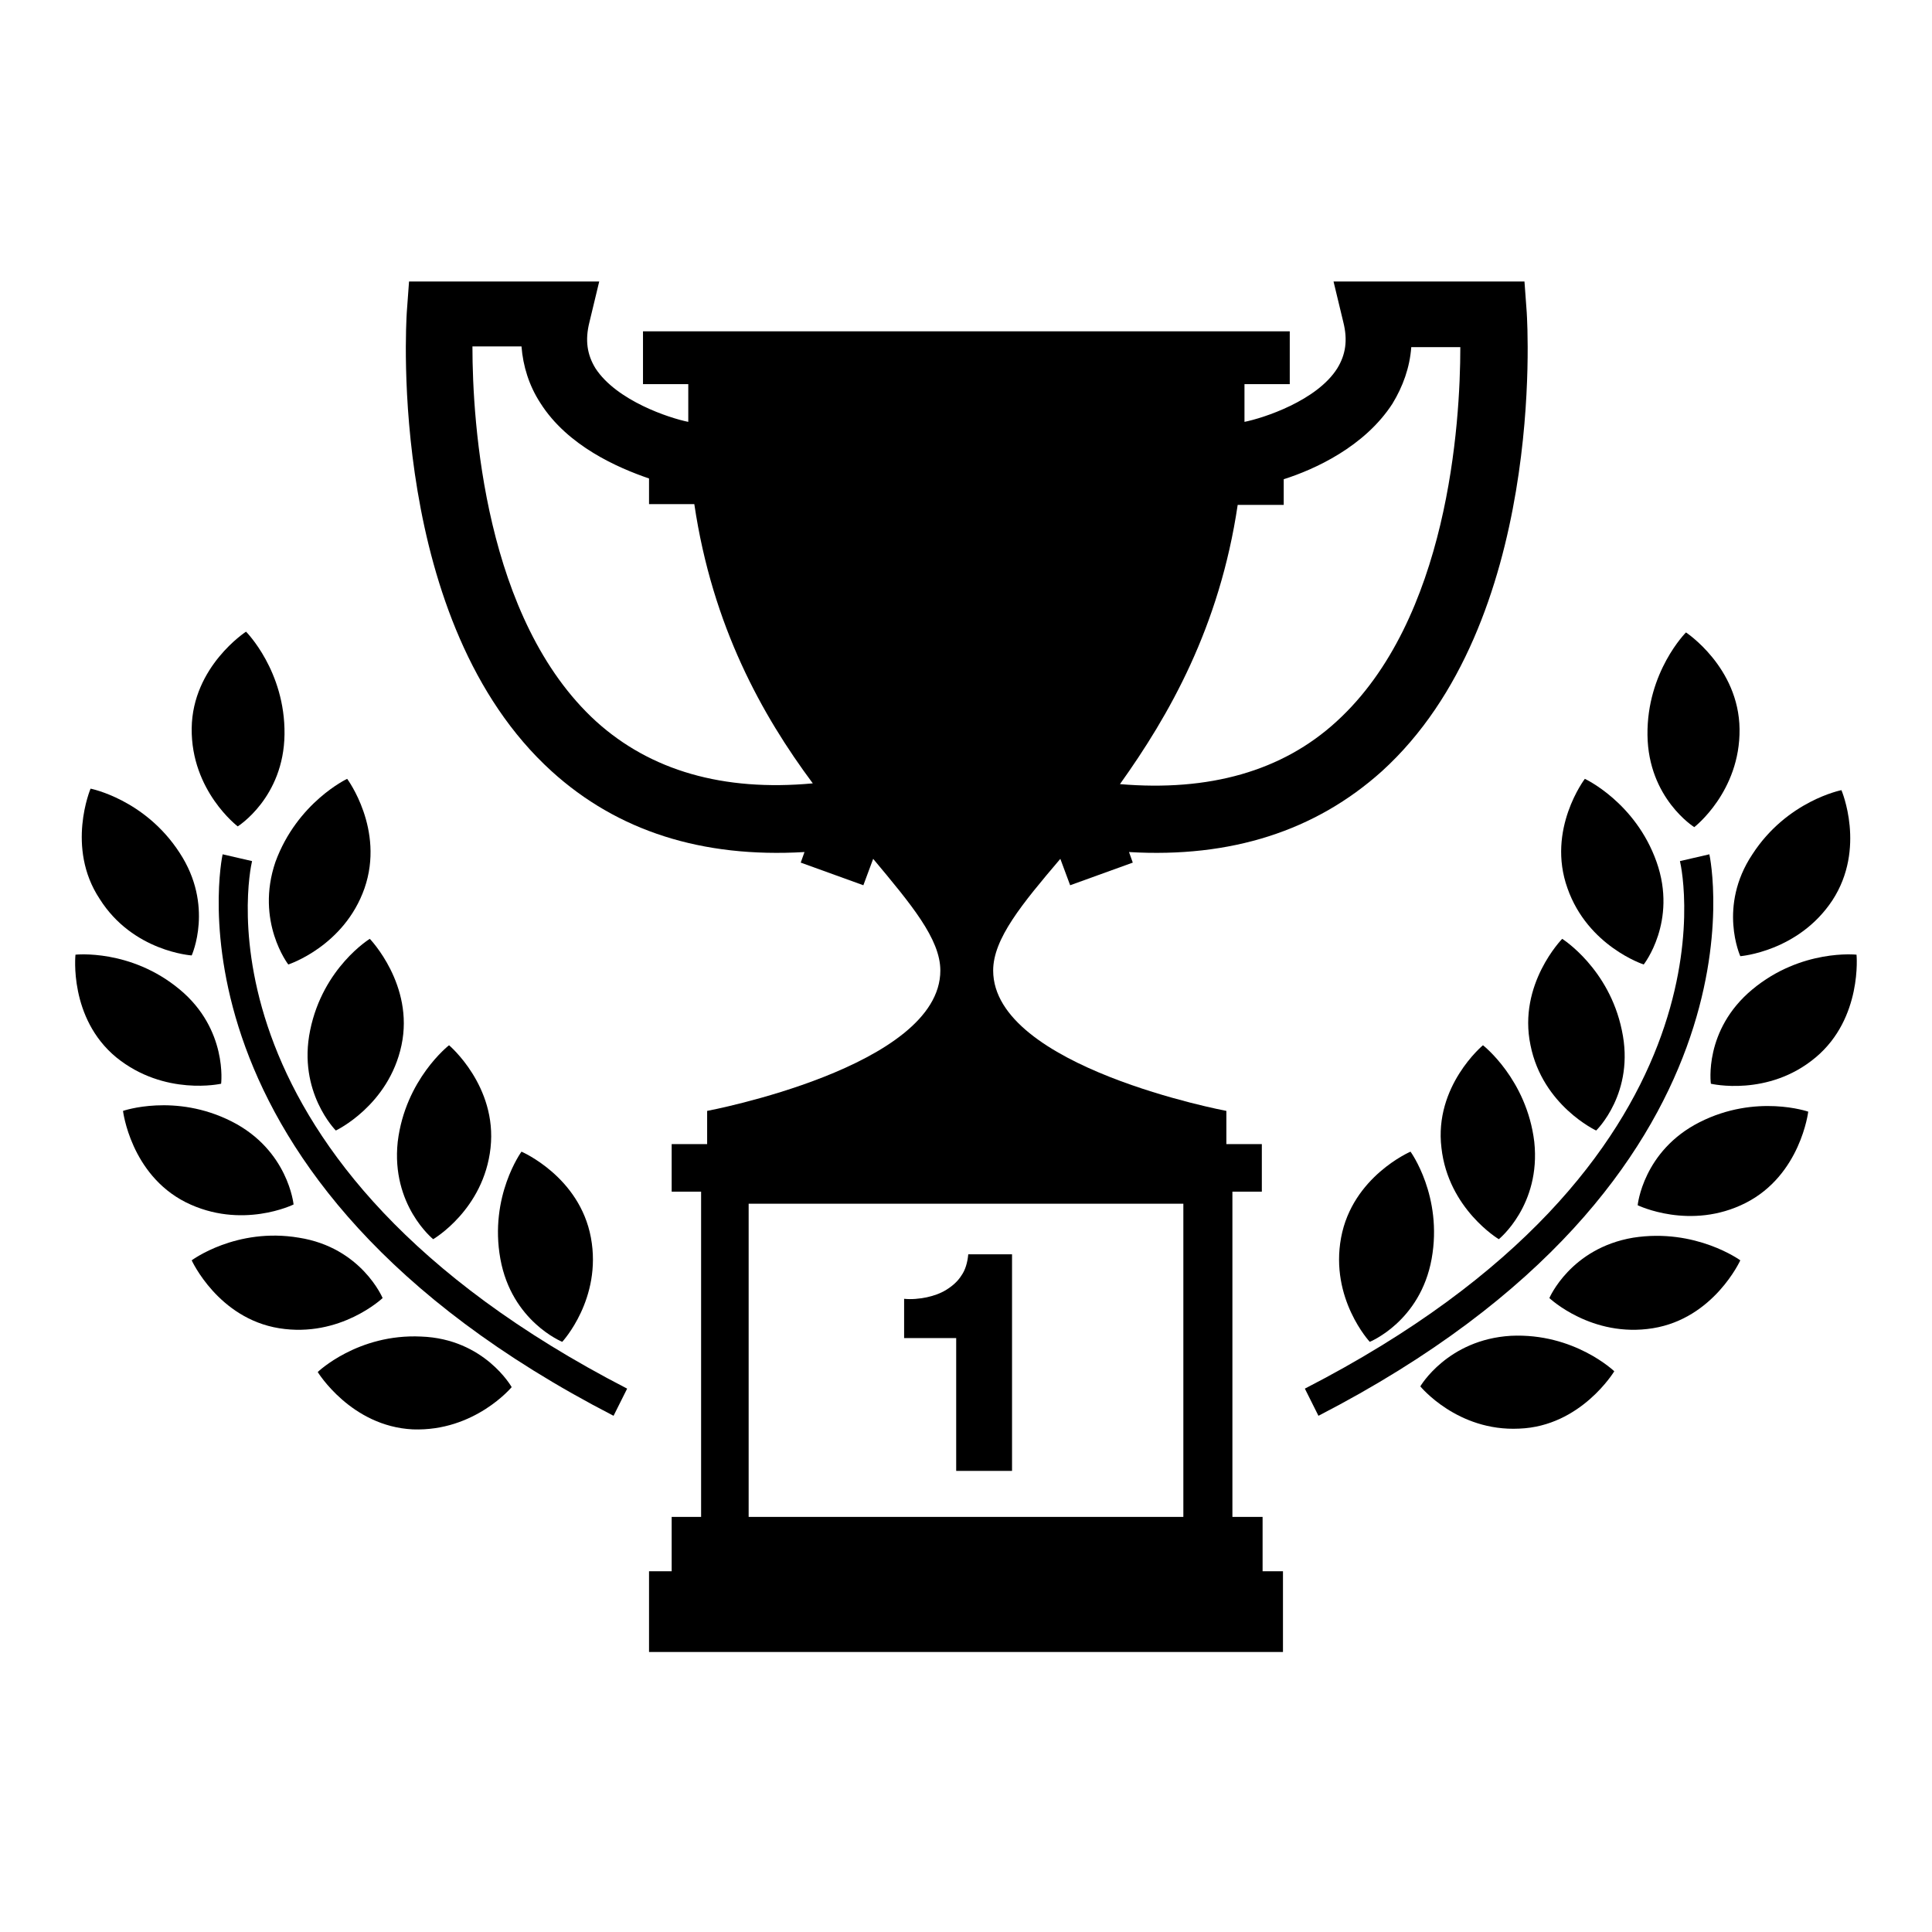 <?xml version="1.0" encoding="utf-8"?>
<!-- Svg Vector Icons : http://www.onlinewebfonts.com/icon -->
<!DOCTYPE svg PUBLIC "-//W3C//DTD SVG 1.1//EN" "http://www.w3.org/Graphics/SVG/1.1/DTD/svg11.dtd">
<svg version="1.1" xmlns="http://www.w3.org/2000/svg" xmlns:xlink="http://www.w3.org/1999/xlink" x="0px" y="0px" viewBox="0 0 256 256" enable-background="new 0 0 256 256" xml:space="preserve">
<g><g><g><g><path fill="#000000" d="M125.4,170.9c-0.8,0.5-1.7,0.8-2.6,1c-1,0.2-2,0.3-3,0.2v5.2h6.9v17.6h7.4v-28.7h-5.8c-0.1,1.1-0.4,2.1-0.9,2.8C126.9,169.8,126.2,170.4,125.4,170.9z"/><path fill="#000000" d="M25.4,126.6c0,0,3-6.6-1.6-13.6c-4.6-7.1-11.8-8.5-11.8-8.5s-3.3,7.8,1.2,14.6C17.6,126.1,25.4,126.6,25.4,126.6z"/><path fill="#000000" d="M38.2,127.8c0,0,7.4-2.4,10.1-10.1c2.7-7.8-2.3-14.5-2.3-14.5s-6.6,3.1-9.5,11C33.8,122.1,38.2,127.8,38.2,127.8z"/><path fill="#000000" d="M41.1,136.5c-1.7,8.2,3.4,13.3,3.4,13.3s7-3.3,8.7-11.3c1.7-8-4.2-14.1-4.2-14.1S42.8,128.2,41.1,136.5z"/><path fill="#000000" d="M57.4,164.2c0,0,6.7-3.9,7.6-12.1c0.9-8.2-5.5-13.6-5.5-13.6s-5.8,4.5-6.8,12.8C51.8,159.7,57.4,164.2,57.4,164.2z"/><path fill="#000000" d="M74.5,177.8c0,0,5.3-5.7,3.8-13.8c-1.5-8.1-9.2-11.4-9.2-11.4s-4.3,5.9-2.8,14.2C67.8,175.1,74.5,177.8,74.5,177.8z"/><path fill="#000000" d="M31.5,109.5c0,0,6.1-3.8,6.2-12.2c0.1-8.4-5.1-13.6-5.1-13.6s-7.1,4.6-7.2,12.8C25.3,104.8,31.5,109.5,31.5,109.5z"/><path fill="#000000" d="M29.3,143.6c0,0,0.9-7.2-5.5-12.5c-6.5-5.4-13.8-4.6-13.8-4.6s-0.9,8.4,5.4,13.6C21.8,145.3,29.3,143.6,29.3,143.6z"/><path fill="#000000" d="M38.9,159.6c0,0-0.7-7.2-8.2-11c-7.5-3.8-14.4-1.4-14.4-1.4s1,8.4,8.3,12.1C32,163,38.9,159.6,38.9,159.6z"/><path fill="#000000" d="M39.6,164c-8.3-1.4-14.2,3-14.2,3s3.5,7.7,11.6,9c8.1,1.3,13.7-4,13.7-4S47.9,165.3,39.6,164z"/><path fill="#000000" d="M55.8,177.1c-8.4-0.4-13.7,4.7-13.7,4.7s4.4,7.2,12.6,7.6c8.2,0.3,13.1-5.6,13.1-5.6S64.2,177.4,55.8,177.1z"/><path fill="#000000" d="M33.4,114.1l-3.9-0.9c-0.1,0.4-9.1,43,51.8,74.4l1.8-3.6C25.1,154.1,33,115.7,33.4,114.1z"/><path fill="#000000" d="M167.2,201h-3.9v-43.1h3.9v-6.3h-4.7v-4.4c0,0-30.9-5.8-30.9-18.6c0-4.2,3.8-8.8,8.9-14.8l1.3,3.5l8.3-3l-0.5-1.4c13.5,0.8,24.7-2.8,33.5-10.7c21.7-19.7,19.3-59.1,19.2-60.8l-0.3-4.1h-25.3l1.3,5.4c0.6,2.4,0.3,4.3-0.8,6.1c-2.7,4.3-9.8,6.6-12.3,7.1h0c0-1.6,0-3.3,0-5h6v-7H128v0H85.2v7h6c0,1.7,0,3.4,0,5h0c-2.5-0.5-9.5-2.8-12.3-7.1c-1.1-1.8-1.4-3.7-0.8-6.1l1.3-5.4H54.2l-0.3,4.1c-0.1,1.7-2.5,41.1,19.2,60.8c8.7,7.9,19.9,11.5,33.5,10.7l-0.5,1.4l8.3,3l1.3-3.5c5,6,8.9,10.6,8.9,14.8c0,12.8-30.9,18.6-30.9,18.6v4.4h-4.7v6.3h3.9v43.1h-3.9v7.2H86v10.7h42v0h42v-10.7h-2.7V201L167.2,201z M164,66.9h6.1v-3.4c4.1-1.3,10.7-4.3,14.4-10c1.4-2.3,2.3-4.8,2.5-7.5h6.5c0,10.1-1.6,36.1-16.4,49.6c-7.2,6.6-16.9,9.3-28.7,8.3C154.9,94.8,161.6,83.1,164,66.9z M79,95.6C64.2,82.1,62.6,56,62.6,45.9h6.5c0.2,2.6,1,5.2,2.5,7.5c3.6,5.7,10.3,8.6,14.4,10v3.4H92c2.4,16.2,9,28,15.7,37C95.8,104.9,86.2,102.1,79,95.6z M156.8,201H128v0H99.2v-41.5H128v0h28.8V201z"/><path fill="#000000" d="M230.6,126.7c0,0,7.7-0.6,12.2-7.4c4.5-6.9,1.2-14.6,1.2-14.6s-7.2,1.4-11.8,8.5C227.6,120.1,230.6,126.7,230.6,126.7z"/><path fill="#000000" d="M217.8,127.8c0,0,4.5-5.7,1.7-13.6c-2.8-7.9-9.5-11-9.5-11s-5.1,6.7-2.3,14.5C210.4,125.4,217.8,127.8,217.8,127.8z"/><path fill="#000000" d="M211.5,149.8c0,0,5.2-5,3.4-13.3c-1.7-8.2-7.9-12.1-7.9-12.1s-5.9,6-4.2,14.1C204.4,146.5,211.5,149.8,211.5,149.8z"/><path fill="#000000" d="M196.5,138.5c0,0-6.5,5.4-5.5,13.6c0.9,8.1,7.6,12.1,7.6,12.1s5.6-4.5,4.7-12.9C202.3,143,196.5,138.5,196.5,138.5z"/><path fill="#000000" d="M177.7,164c-1.5,8.1,3.8,13.8,3.8,13.8s6.7-2.7,8.2-11c1.5-8.3-2.8-14.2-2.8-14.2S179.2,155.9,177.7,164z"/><path fill="#000000" d="M224.5,109.6c0,0,6.1-4.7,6-13c-0.1-8.2-7.1-12.8-7.1-12.8s-5.2,5.2-5.1,13.6C218.4,105.8,224.5,109.6,224.5,109.6z"/><path fill="#000000" d="M246,126.5c0,0-7.3-0.8-13.8,4.6c-6.5,5.4-5.5,12.5-5.5,12.5s7.6,1.8,13.9-3.5C246.8,134.9,246,126.5,246,126.5z"/><path fill="#000000" d="M225.2,148.7c-7.5,3.8-8.2,11-8.2,11s7,3.4,14.3-0.3c7.3-3.7,8.3-12.1,8.3-12.1S232.7,144.9,225.2,148.7z"/><path fill="#000000" d="M216.4,164c-8.3,1.4-11.1,8-11.1,8s5.6,5.3,13.7,4c8.1-1.3,11.6-9,11.6-9S224.7,162.7,216.4,164z"/><path fill="#000000" d="M188.2,183.7c0,0,4.9,6,13.1,5.6c8.2-0.3,12.6-7.6,12.6-7.6s-5.3-5.1-13.7-4.7C191.8,177.5,188.2,183.7,188.2,183.7z"/><path fill="#000000" d="M226.5,113.2l-3.9,0.9c0.4,1.6,8.3,40.1-49.7,69.9l1.8,3.6C235.6,156.2,226.6,113.6,226.5,113.2z"/></g></g><g></g><g></g><g></g><g></g><g></g><g></g><g></g><g></g><g></g><g></g><g></g><g></g><g></g><g></g><g></g></g></g>
</svg>